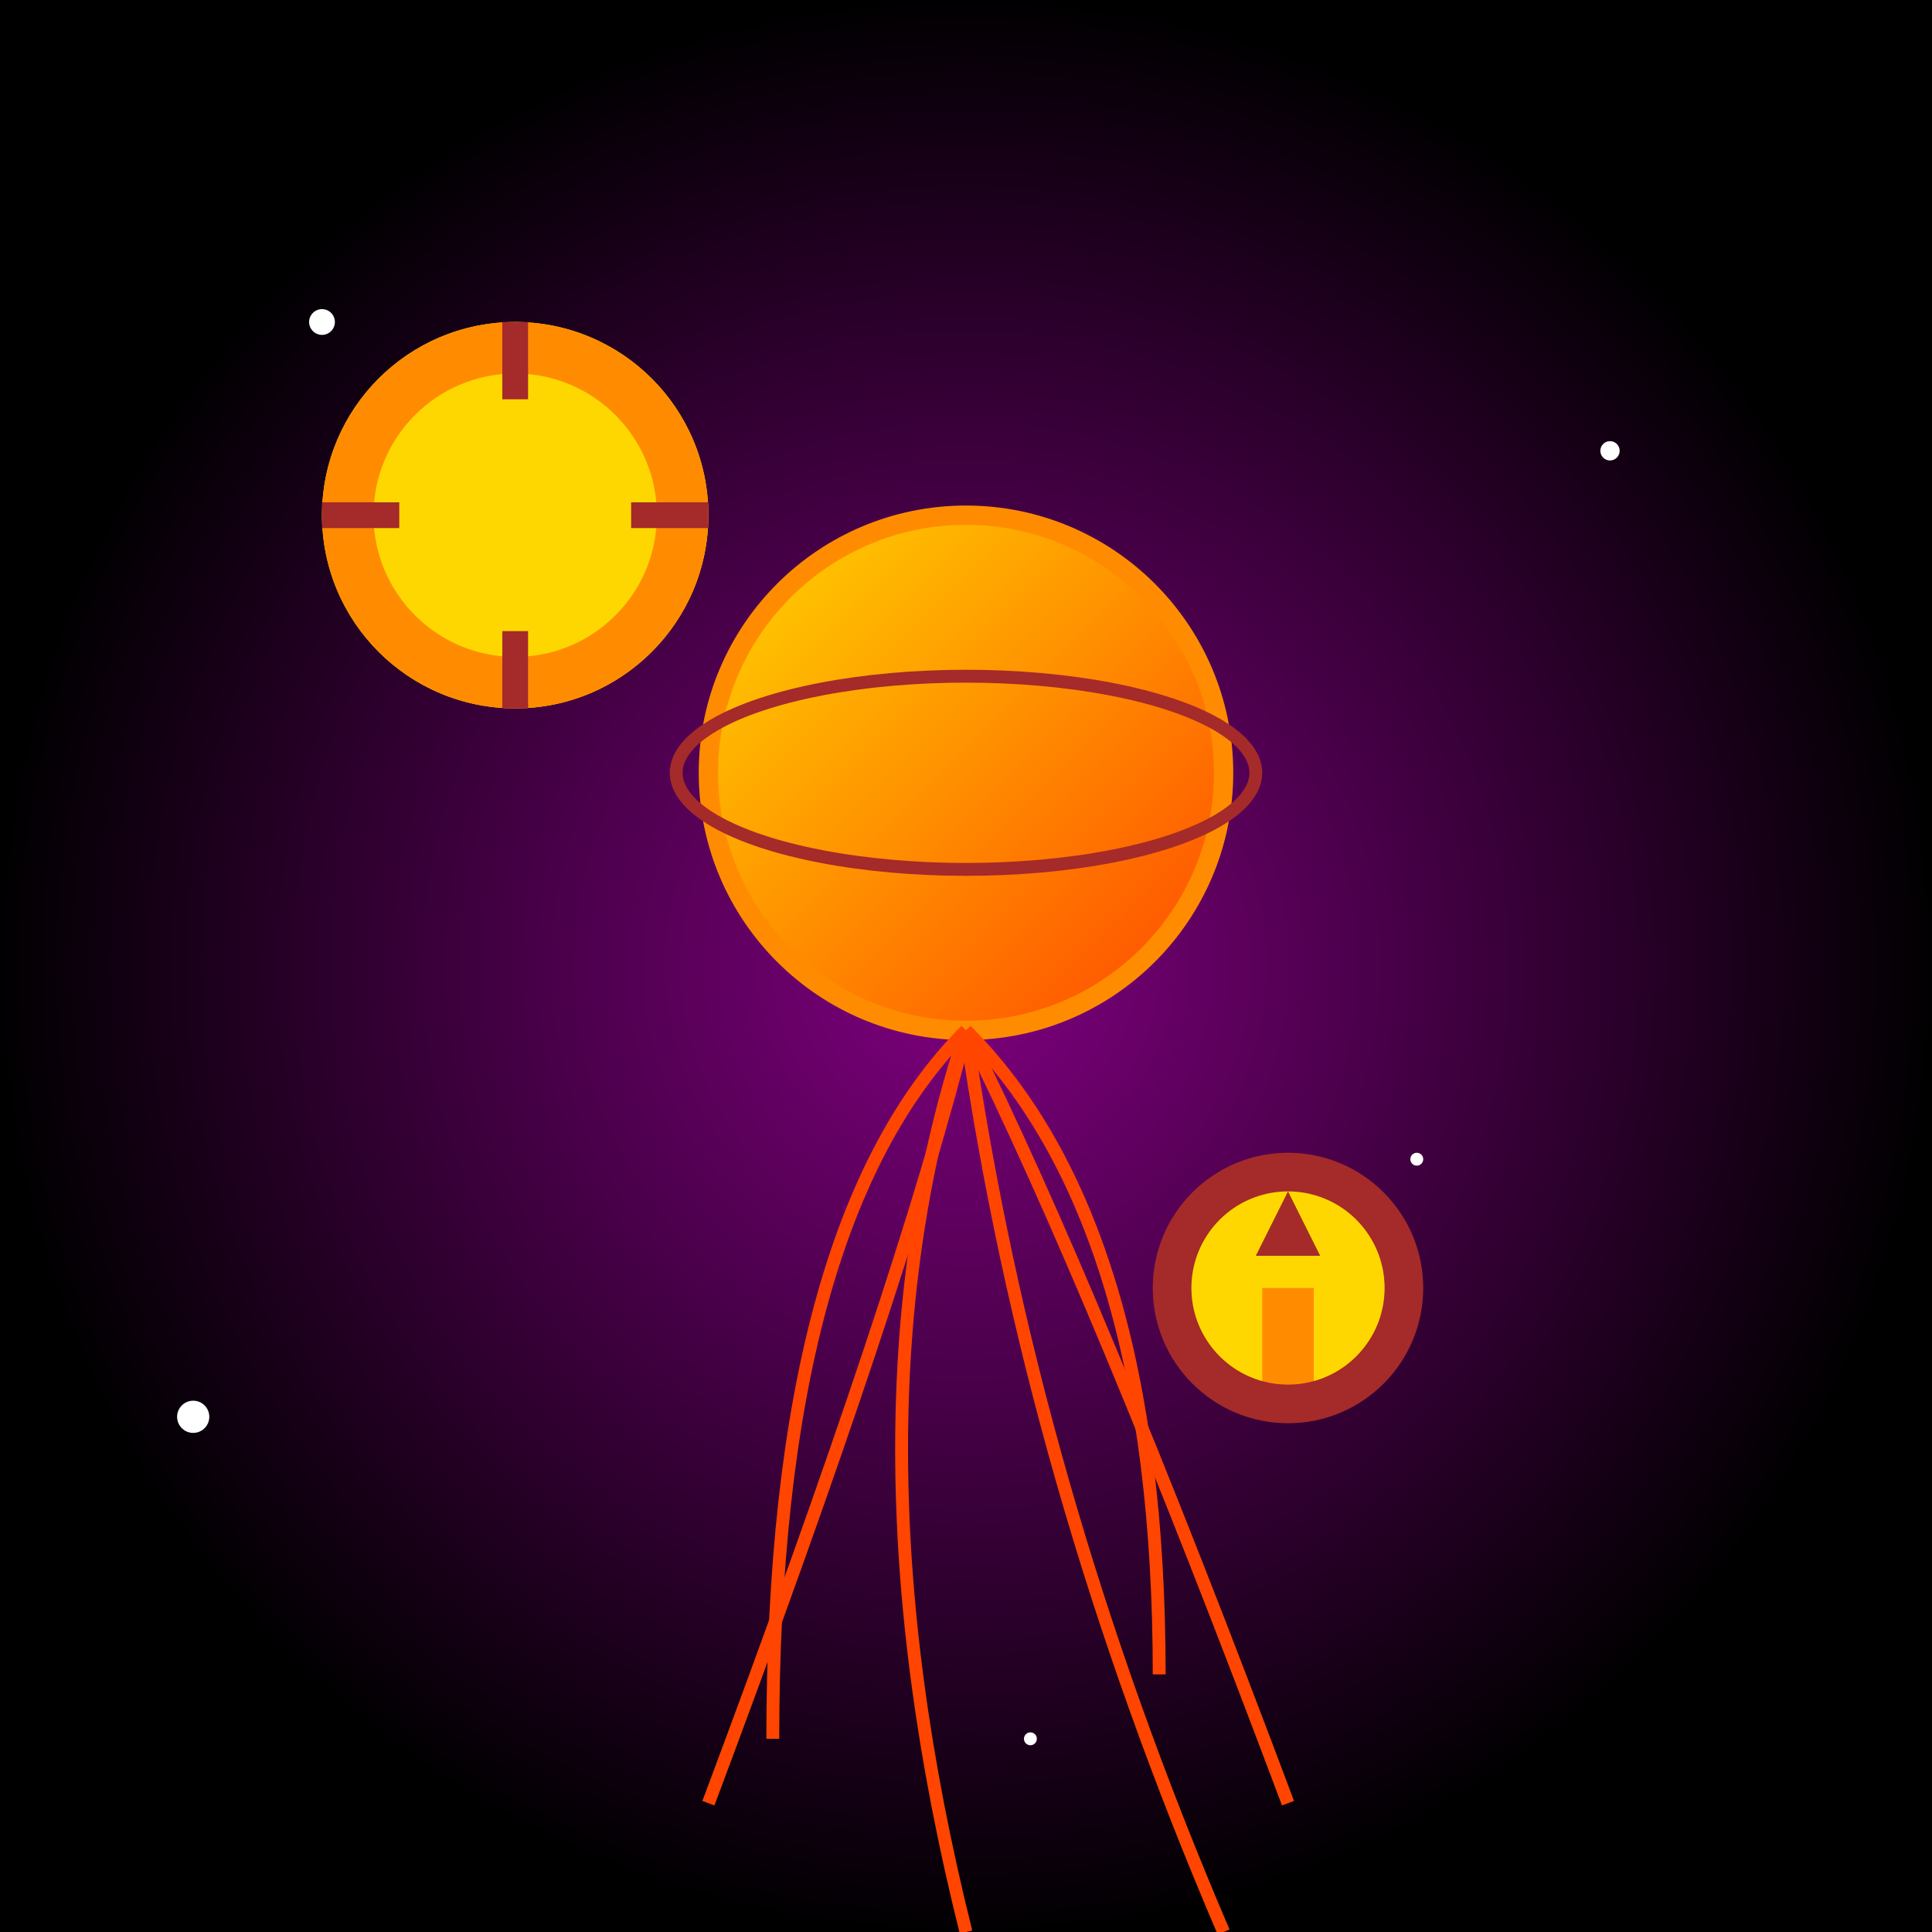 <svg viewBox="0 0 300 300" xmlns="http://www.w3.org/2000/svg">
  <rect x="0" y="0" width="300" height="300" fill="#333333" stroke="none"/>
  <!-- Background Gradient -->
  <defs>
    <radialGradient id="cosmicGradient" cx="50%" cy="50%" r="50%" fx="50%" fy="50%">
      <stop offset="0%" style="stop-color:purple;stop-opacity:1" />
      <stop offset="100%" style="stop-color:black;stop-opacity:1" />
    </radialGradient>
    <linearGradient id="jellyfishGradient" x1="0%" y1="0%" x2="100%" y2="100%">
      <stop offset="0%" style="stop-color:gold;stop-opacity:1" />
      <stop offset="100%" style="stop-color:orangered;stop-opacity:1" />
    </linearGradient>
  </defs>
  <rect width="300" height="300" fill="url(#cosmicGradient)" />
  
  <!-- Jellyfish Body -->
  <circle cx="150" cy="120" r="40" fill="url(#jellyfishGradient)" stroke="darkorange" stroke-width="3" />
  <ellipse cx="150" cy="120" rx="45" ry="15" fill="transparent" stroke="brown" stroke-width="2" />
  
  <!-- Jellyfish Tentacles -->
  <g fill="none" stroke="orangered" stroke-width="2">
    <path d="M150,160 Q140,200 110,280" />
    <path d="M150,160 Q160,230 190,300" />
    <path d="M150,160 Q130,220 150,300" />
    <path d="M150,160 Q170,200 200,280" />
    <path d="M150,160 Q120,190 120,270" />
    <path d="M150,160 Q180,190 180,260" />
  </g>

  <!-- Clockwork Gears -->
  <g transform="translate(80, 80)">
    <circle cx="0" cy="0" r="30" fill="gold" />
    <circle cx="0" cy="0" r="26" fill="none" stroke="darkorange" stroke-width="8" />
    <line x1="-18" y1="0" x2="-30" y2="0" stroke="brown" stroke-width="4" />
    <line x1="0" y1="18" x2="0" y2="30" stroke="brown" stroke-width="4" />
    <line x1="18" y1="0" x2="30" y2="0" stroke="brown" stroke-width="4" />
    <line x1="0" y1="-18" x2="0" y2="-30" stroke="brown" stroke-width="4" />
  </g>
  
  <g transform="translate(200, 200)">
    <circle cx="0" cy="0" r="20" fill="gold" />
    <line x1="0" y1="20" x2="0" y2="0" stroke="darkorange" stroke-width="8" />
    <circle cx="0" cy="0" r="18" fill="none" stroke="brown" stroke-width="6" />
    <polygon points="0,-15 5,-5 -5,-5" fill="brown" />
  </g>
  
  <!-- Cosmic Stars -->
  <g fill="white">
    <circle cx="50" cy="50" r="2" />
    <circle cx="250" cy="70" r="1.5" />
    <circle cx="220" cy="180" r="1" />
    <circle cx="30" cy="220" r="2.5" />
    <circle cx="160" cy="270" r="1" />
  </g>
</svg>